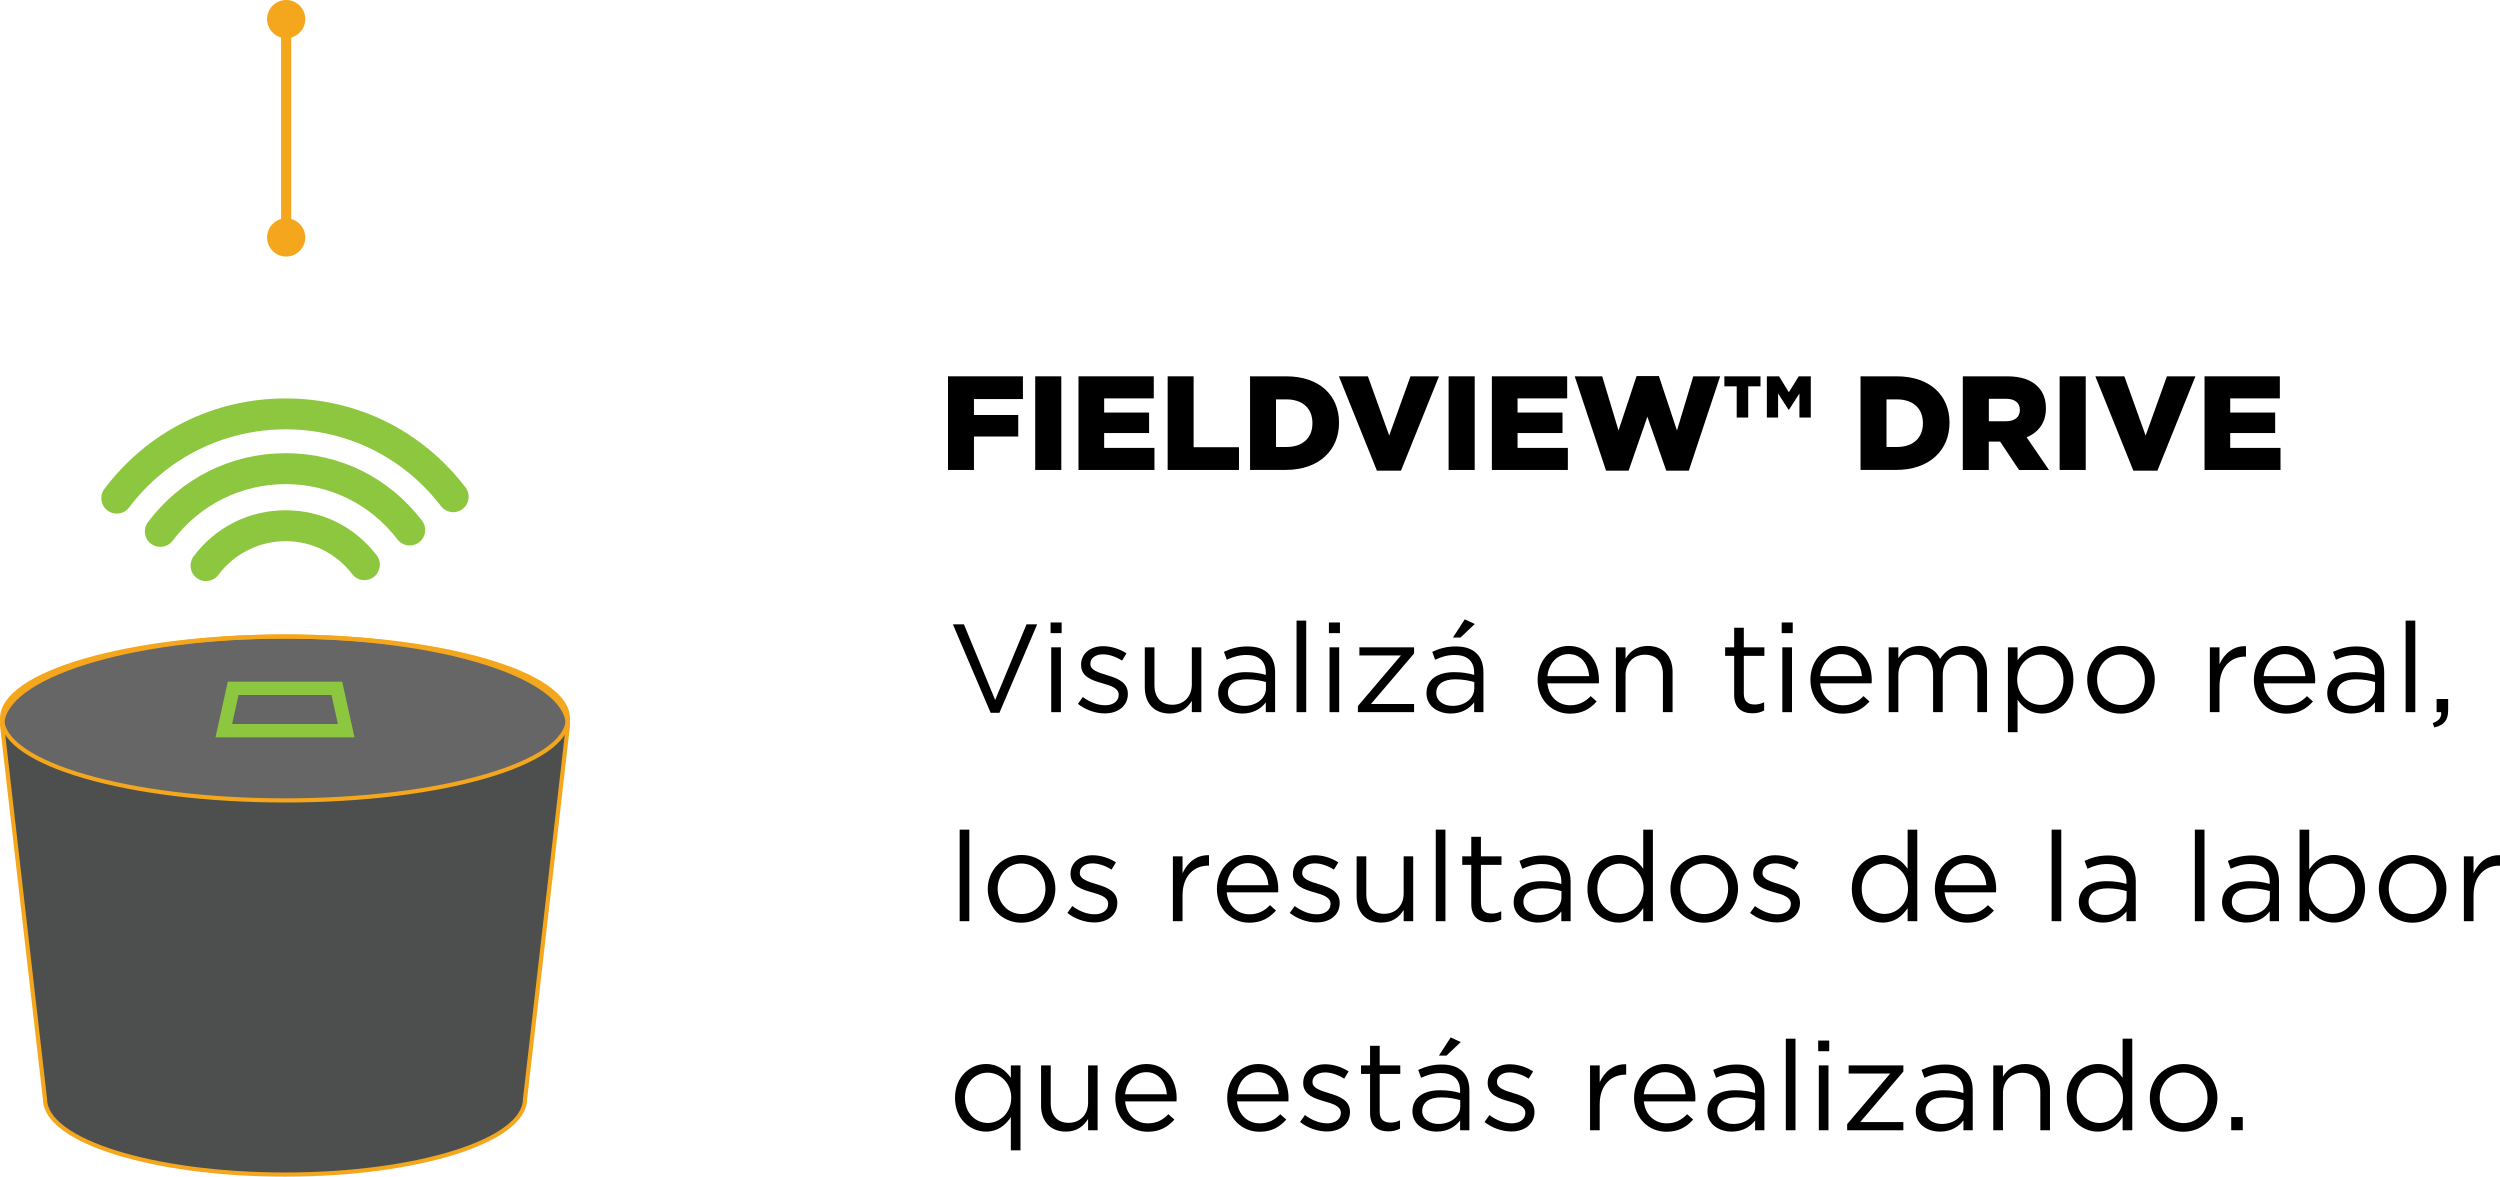 <?xml version="1.0" encoding="UTF-8"?><svg id="Camada_2" xmlns="http://www.w3.org/2000/svg" viewBox="0 0 597.97 281.44"><defs><style>.cls-1{stroke:#8dc63f;stroke-width:3.19px;}.cls-1,.cls-2,.cls-3{fill:none;}.cls-1,.cls-3{stroke-miterlimit:10;}.cls-2{stroke-linecap:round;stroke-linejoin:round;stroke-width:2.43px;}.cls-2,.cls-3{stroke:#f4a71c;}.cls-4,.cls-5,.cls-6,.cls-7,.cls-8{stroke-width:0px;}.cls-5{fill:#f4a71c;}.cls-6{fill:#4d4e4e;}.cls-7{fill:#666667;}.cls-8{fill:#8dc63f;}</style></defs><g id="textos"><line class="cls-2" x1="68.45" y1="57.02" x2="68.45" y2="4.34"/><path class="cls-5" d="m73.02,56.79c0,2.53-2.05,4.57-4.57,4.57s-4.57-2.05-4.57-4.57,2.05-4.57,4.57-4.57,4.57,2.05,4.57,4.57Z"/><path class="cls-5" d="m73.02,4.57c0-2.53-2.05-4.57-4.57-4.57s-4.57,2.05-4.57,4.57,2.05,4.57,4.57,4.57,4.57-2.05,4.57-4.57Z"/><path class="cls-6" d="m.5,173.54c0-11.76,30.3-21.29,67.67-21.29s67.67,9.53,67.67,21.29l-10.26,89.34c0,9.97-25.7,18.06-57.41,18.06s-57.41-8.09-57.41-18.06L.5,173.54Z"/><ellipse class="cls-7" cx="68.17" cy="171.85" rx="67.67" ry="19.6"/><ellipse class="cls-3" cx="68.17" cy="171.85" rx="67.67" ry="19.6"/><polygon class="cls-1" points="82.81 174.77 53.53 174.77 55.77 164.64 80.57 164.64 82.81 174.77"/><path class="cls-3" d="m.5,173.54c0-11.76,30.3-21.29,67.67-21.29s67.67,9.53,67.67,21.29l-10.26,89.34c0,9.97-25.7,18.06-57.41,18.06s-57.41-8.09-57.41-18.06L.5,173.54Z"/><path class="cls-8" d="m27.93,122.85c-.77,0-1.56-.24-2.22-.74-1.63-1.23-1.96-3.55-.73-5.18,10.35-13.75,26.14-21.63,43.32-21.63s32.68,7.75,43.04,21.27c1.24,1.62.93,3.94-.69,5.18-1.62,1.24-3.94.94-5.18-.69-8.95-11.68-22.49-18.37-37.17-18.37s-28.47,6.81-37.41,18.68c-.73.97-1.84,1.47-2.96,1.47Z"/><path class="cls-8" d="m38.34,130.81c-.77,0-1.55-.24-2.21-.74-1.64-1.22-1.97-3.54-.74-5.18,7.85-10.48,19.85-16.49,32.92-16.49s24.78,5.88,32.63,16.13c1.24,1.62.94,3.94-.69,5.18-1.62,1.24-3.94.94-5.18-.69-6.44-8.41-16.2-13.23-26.76-13.23s-20.56,4.93-27,13.53c-.73.97-1.84,1.48-2.96,1.48Z"/><path class="cls-8" d="m49.27,139c-.77,0-1.55-.24-2.21-.74-1.64-1.22-1.97-3.54-.75-5.18,5.24-7.01,13.26-11.03,21.99-11.03s16.55,3.93,21.8,10.77c1.24,1.62.93,3.94-.69,5.18-1.62,1.24-3.94.94-5.18-.69-3.83-5-9.64-7.87-15.92-7.87s-12.24,2.94-16.07,8.06c-.73.97-1.84,1.48-2.96,1.48Z"/><path class="cls-4" d="m227.92,149.34h2.64l7.47,18.09,7.5-18.09h2.55l-9.03,21.15h-2.1l-9.03-21.15Z"/><path class="cls-4" d="m251.29,148.89h2.64v2.55h-2.64v-2.55Zm.15,5.94h2.31v15.51h-2.31v-15.51Z"/><path class="cls-4" d="m257.83,168.36l1.17-1.65c1.68,1.26,3.54,1.98,5.37,1.98s3.21-.96,3.21-2.46v-.06c0-1.56-1.83-2.16-3.87-2.73-2.43-.69-5.13-1.53-5.13-4.38v-.06c0-2.67,2.22-4.44,5.28-4.44,1.89,0,3.99.66,5.58,1.71l-1.05,1.74c-1.44-.93-3.09-1.5-4.59-1.5-1.83,0-3,.96-3,2.25v.06c0,1.47,1.92,2.04,3.99,2.67,2.4.72,4.98,1.65,4.98,4.44v.06c0,2.94-2.43,4.65-5.52,4.65-2.22,0-4.68-.87-6.42-2.28Z"/><path class="cls-4" d="m273.82,164.46v-9.63h2.31v9.06c0,2.88,1.56,4.68,4.29,4.68s4.65-1.95,4.65-4.86v-8.88h2.28v15.51h-2.28v-2.7c-1.05,1.68-2.64,3.03-5.31,3.03-3.75,0-5.94-2.52-5.94-6.21Z"/><path class="cls-4" d="m291.37,165.84v-.06c0-3.27,2.7-5.01,6.63-5.01,1.98,0,3.39.27,4.77.66v-.54c0-2.79-1.71-4.23-4.62-4.23-1.83,0-3.27.48-4.71,1.14l-.69-1.89c1.71-.78,3.39-1.29,5.64-1.29s3.87.57,5.01,1.71c1.05,1.05,1.59,2.55,1.59,4.53v9.48h-2.22v-2.34c-1.08,1.41-2.88,2.67-5.61,2.67-2.88,0-5.79-1.65-5.79-4.83Zm11.43-1.2v-1.5c-1.14-.33-2.67-.66-4.56-.66-2.91,0-4.53,1.26-4.53,3.21v.06c0,1.95,1.8,3.09,3.9,3.09,2.85,0,5.19-1.74,5.19-4.2Z"/><path class="cls-4" d="m310.12,148.44h2.31v21.9h-2.31v-21.9Z"/><path class="cls-4" d="m317.86,148.89h2.64v2.55h-2.64v-2.55Zm.15,5.94h2.31v15.51h-2.31v-15.51Z"/><path class="cls-4" d="m324.79,168.87l10.29-12.09h-9.93v-1.95h13.08v1.47l-10.32,12.09h10.32v1.95h-13.44v-1.47Z"/><path class="cls-4" d="m341.2,165.84v-.06c0-3.27,2.7-5.01,6.63-5.01,1.98,0,3.39.27,4.77.66v-.54c0-2.79-1.71-4.23-4.62-4.23-1.83,0-3.27.48-4.71,1.14l-.69-1.89c1.71-.78,3.39-1.29,5.64-1.29s3.87.57,5.01,1.71c1.05,1.05,1.59,2.55,1.59,4.53v9.48h-2.22v-2.34c-1.08,1.41-2.88,2.67-5.61,2.67-2.88,0-5.79-1.65-5.79-4.83Zm11.43-1.2v-1.5c-1.14-.33-2.67-.66-4.56-.66-2.91,0-4.53,1.26-4.53,3.21v.06c0,1.95,1.8,3.09,3.9,3.09,2.85,0,5.19-1.74,5.19-4.2Zm-2.28-16.5l2.4,1.11-3.42,3.24h-1.8l2.82-4.35Z"/><path class="cls-4" d="m367.78,162.63v-.06c0-4.47,3.15-8.07,7.44-8.07,4.59,0,7.23,3.66,7.23,8.19,0,.3,0,.48-.03.75h-12.3c.33,3.36,2.7,5.25,5.46,5.25,2.13,0,3.63-.87,4.89-2.19l1.44,1.29c-1.56,1.74-3.45,2.91-6.39,2.91-4.26,0-7.74-3.27-7.74-8.07Zm12.33-.9c-.24-2.82-1.86-5.28-4.95-5.28-2.7,0-4.74,2.25-5.04,5.28h9.99Z"/><path class="cls-4" d="m386.5,154.83h2.31v2.7c1.02-1.68,2.64-3.03,5.31-3.03,3.75,0,5.94,2.52,5.94,6.21v9.63h-2.31v-9.06c0-2.88-1.56-4.68-4.29-4.68s-4.65,1.95-4.65,4.86v8.88h-2.31v-15.51Z"/><path class="cls-4" d="m414.79,166.23v-9.36h-2.16v-2.04h2.16v-4.68h2.31v4.68h4.92v2.04h-4.92v9.06c0,1.89,1.05,2.58,2.61,2.58.78,0,1.44-.15,2.25-.54v1.98c-.81.42-1.68.66-2.79.66-2.49,0-4.38-1.23-4.38-4.38Z"/><path class="cls-4" d="m426.16,148.89h2.64v2.55h-2.64v-2.55Zm.15,5.94h2.31v15.51h-2.31v-15.51Z"/><path class="cls-4" d="m433.03,162.63v-.06c0-4.47,3.15-8.07,7.44-8.07,4.59,0,7.23,3.66,7.23,8.19,0,.3,0,.48-.03.75h-12.3c.33,3.36,2.7,5.25,5.46,5.25,2.13,0,3.63-.87,4.89-2.19l1.44,1.29c-1.56,1.74-3.45,2.91-6.39,2.91-4.26,0-7.74-3.27-7.74-8.07Zm12.33-.9c-.24-2.82-1.86-5.28-4.95-5.28-2.7,0-4.74,2.25-5.04,5.28h9.99Z"/><path class="cls-4" d="m451.75,154.83h2.31v2.61c1.02-1.53,2.4-2.94,5.01-2.94s4.14,1.35,4.98,3.09c1.11-1.71,2.76-3.09,5.46-3.09,3.57,0,5.76,2.4,5.76,6.24v9.6h-2.31v-9.06c0-3-1.5-4.68-4.02-4.68-2.34,0-4.26,1.74-4.26,4.8v8.94h-2.31v-9.12c0-2.91-1.53-4.62-3.99-4.62s-4.32,2.04-4.32,4.89v8.85h-2.31v-15.51Z"/><path class="cls-4" d="m480.27,154.83h2.31v3.12c1.26-1.86,3.09-3.45,5.94-3.45,3.72,0,7.41,2.94,7.41,8.04v.06c0,5.07-3.66,8.07-7.41,8.07-2.88,0-4.74-1.56-5.94-3.3v7.77h-2.31v-20.31Zm13.29,7.8v-.06c0-3.66-2.52-6-5.46-6s-5.61,2.43-5.61,5.97v.06c0,3.6,2.73,6,5.61,6s5.46-2.22,5.46-5.97Z"/><path class="cls-4" d="m499.23,162.66v-.06c0-4.38,3.42-8.1,8.1-8.1s8.07,3.66,8.07,8.04v.06c0,4.38-3.45,8.1-8.13,8.1s-8.04-3.66-8.04-8.04Zm13.8,0v-.06c0-3.33-2.49-6.06-5.76-6.06s-5.67,2.73-5.67,6v.06c0,3.33,2.46,6.03,5.73,6.03s5.7-2.7,5.7-5.97Z"/><path class="cls-4" d="m528.57,154.83h2.31v4.05c1.14-2.58,3.39-4.44,6.33-4.32v2.49h-.18c-3.39,0-6.15,2.43-6.15,7.11v6.18h-2.31v-15.51Z"/><path class="cls-4" d="m539.1,162.63v-.06c0-4.47,3.15-8.07,7.44-8.07,4.59,0,7.23,3.66,7.23,8.19,0,.3,0,.48-.03.75h-12.3c.33,3.36,2.7,5.25,5.46,5.25,2.13,0,3.63-.87,4.89-2.19l1.44,1.29c-1.56,1.74-3.45,2.91-6.39,2.91-4.26,0-7.74-3.27-7.74-8.07Zm12.33-.9c-.24-2.82-1.86-5.28-4.95-5.28-2.7,0-4.74,2.25-5.04,5.28h9.99Z"/><path class="cls-4" d="m556.65,165.84v-.06c0-3.27,2.7-5.01,6.63-5.01,1.98,0,3.39.27,4.77.66v-.54c0-2.79-1.71-4.23-4.62-4.23-1.83,0-3.27.48-4.71,1.14l-.69-1.89c1.71-.78,3.39-1.29,5.64-1.29s3.87.57,5.01,1.71c1.05,1.05,1.59,2.55,1.59,4.53v9.48h-2.22v-2.34c-1.08,1.41-2.88,2.67-5.61,2.67-2.88,0-5.79-1.65-5.79-4.83Zm11.43-1.2v-1.5c-1.14-.33-2.67-.66-4.56-.66-2.91,0-4.53,1.26-4.53,3.21v.06c0,1.95,1.8,3.09,3.9,3.09,2.85,0,5.19-1.74,5.19-4.2Z"/><path class="cls-4" d="m575.4,148.44h2.31v21.9h-2.31v-21.9Z"/><path class="cls-4" d="m581.88,172.95c1.5-.54,2.13-1.32,2.01-2.61h-1.08v-3.15h2.76v2.7c0,2.43-1.05,3.6-3.33,4.11l-.36-1.05Z"/><path class="cls-4" d="m229.54,198.44h2.31v21.9h-2.31v-21.9Z"/><path class="cls-4" d="m236.26,212.66v-.06c0-4.38,3.42-8.1,8.1-8.1s8.07,3.66,8.07,8.04v.06c0,4.38-3.45,8.1-8.13,8.1s-8.04-3.66-8.04-8.04Zm13.8,0v-.06c0-3.33-2.49-6.06-5.76-6.06s-5.67,2.73-5.67,6v.06c0,3.33,2.46,6.03,5.73,6.03s5.7-2.7,5.7-5.97Z"/><path class="cls-4" d="m255.31,218.36l1.17-1.65c1.68,1.26,3.54,1.98,5.37,1.98s3.21-.96,3.21-2.46v-.06c0-1.56-1.83-2.16-3.87-2.73-2.43-.69-5.13-1.53-5.13-4.38v-.06c0-2.67,2.22-4.44,5.28-4.44,1.89,0,3.99.66,5.58,1.71l-1.05,1.74c-1.44-.93-3.09-1.5-4.59-1.5-1.83,0-3,.96-3,2.25v.06c0,1.47,1.92,2.04,3.99,2.67,2.4.72,4.98,1.65,4.98,4.44v.06c0,2.94-2.43,4.65-5.52,4.65-2.22,0-4.68-.87-6.42-2.28Z"/><path class="cls-4" d="m280.54,204.83h2.31v4.05c1.14-2.58,3.39-4.44,6.33-4.32v2.49h-.18c-3.39,0-6.15,2.43-6.15,7.11v6.18h-2.31v-15.51Z"/><path class="cls-4" d="m291.07,212.63v-.06c0-4.47,3.15-8.07,7.44-8.07,4.59,0,7.23,3.66,7.23,8.19,0,.3,0,.48-.03.75h-12.3c.33,3.36,2.7,5.25,5.46,5.25,2.13,0,3.63-.87,4.89-2.19l1.44,1.29c-1.56,1.74-3.45,2.91-6.39,2.91-4.26,0-7.74-3.27-7.74-8.07Zm12.33-.9c-.24-2.82-1.86-5.28-4.95-5.28-2.7,0-4.74,2.25-5.04,5.28h9.99Z"/><path class="cls-4" d="m308.5,218.36l1.17-1.65c1.68,1.26,3.54,1.98,5.37,1.98s3.21-.96,3.21-2.46v-.06c0-1.56-1.83-2.16-3.87-2.73-2.43-.69-5.13-1.53-5.13-4.38v-.06c0-2.67,2.22-4.44,5.28-4.44,1.89,0,3.99.66,5.58,1.71l-1.05,1.74c-1.44-.93-3.09-1.5-4.59-1.5-1.83,0-3,.96-3,2.25v.06c0,1.47,1.92,2.04,3.99,2.67,2.4.72,4.98,1.65,4.98,4.44v.06c0,2.94-2.43,4.65-5.52,4.65-2.22,0-4.68-.87-6.42-2.28Z"/><path class="cls-4" d="m324.49,214.46v-9.63h2.31v9.06c0,2.88,1.56,4.68,4.29,4.68s4.65-1.95,4.65-4.86v-8.88h2.28v15.51h-2.28v-2.7c-1.05,1.68-2.64,3.03-5.31,3.03-3.75,0-5.94-2.52-5.94-6.21Z"/><path class="cls-4" d="m343.42,198.44h2.31v21.9h-2.31v-21.9Z"/><path class="cls-4" d="m351.91,216.23v-9.36h-2.16v-2.04h2.16v-4.68h2.31v4.68h4.92v2.04h-4.92v9.06c0,1.89,1.05,2.58,2.61,2.58.78,0,1.44-.15,2.25-.54v1.98c-.81.42-1.68.66-2.79.66-2.49,0-4.38-1.23-4.38-4.38Z"/><path class="cls-4" d="m362.05,215.84v-.06c0-3.27,2.7-5.01,6.63-5.01,1.98,0,3.39.27,4.77.66v-.54c0-2.79-1.71-4.23-4.62-4.23-1.83,0-3.27.48-4.71,1.14l-.69-1.89c1.71-.78,3.39-1.29,5.64-1.29s3.87.57,5.01,1.71c1.05,1.05,1.59,2.55,1.59,4.53v9.48h-2.22v-2.34c-1.08,1.41-2.88,2.67-5.61,2.67-2.88,0-5.79-1.65-5.79-4.83Zm11.43-1.2v-1.5c-1.14-.33-2.67-.66-4.56-.66-2.91,0-4.53,1.26-4.53,3.21v.06c0,1.95,1.8,3.09,3.9,3.09,2.85,0,5.19-1.74,5.19-4.2Z"/><path class="cls-4" d="m379.69,212.63v-.06c0-5.07,3.69-8.07,7.41-8.07,2.88,0,4.74,1.56,5.94,3.3v-9.36h2.31v21.9h-2.31v-3.12c-1.26,1.86-3.09,3.45-5.94,3.45-3.72,0-7.41-2.94-7.41-8.04Zm13.44-.03v-.06c0-3.57-2.73-5.97-5.61-5.97s-5.46,2.22-5.46,5.97v.06c0,3.66,2.55,6,5.46,6s5.61-2.43,5.61-6Z"/><path class="cls-4" d="m399.55,212.66v-.06c0-4.38,3.42-8.1,8.1-8.1s8.07,3.66,8.07,8.04v.06c0,4.38-3.45,8.1-8.13,8.1s-8.04-3.66-8.04-8.04Zm13.8,0v-.06c0-3.33-2.49-6.06-5.76-6.06s-5.67,2.73-5.67,6v.06c0,3.33,2.46,6.03,5.73,6.03s5.7-2.7,5.7-5.97Z"/><path class="cls-4" d="m418.6,218.36l1.17-1.65c1.68,1.26,3.54,1.98,5.37,1.98s3.21-.96,3.21-2.46v-.06c0-1.56-1.83-2.16-3.87-2.73-2.43-.69-5.13-1.53-5.13-4.38v-.06c0-2.67,2.22-4.44,5.28-4.44,1.89,0,3.99.66,5.58,1.71l-1.05,1.74c-1.44-.93-3.09-1.5-4.59-1.5-1.83,0-3,.96-3,2.25v.06c0,1.47,1.92,2.04,3.99,2.67,2.4.72,4.98,1.65,4.98,4.44v.06c0,2.94-2.43,4.65-5.52,4.65-2.22,0-4.68-.87-6.42-2.28Z"/><path class="cls-4" d="m442.93,212.63v-.06c0-5.07,3.69-8.07,7.41-8.07,2.88,0,4.74,1.56,5.94,3.3v-9.36h2.31v21.9h-2.31v-3.12c-1.26,1.86-3.09,3.45-5.94,3.45-3.72,0-7.41-2.94-7.41-8.04Zm13.44-.03v-.06c0-3.57-2.73-5.97-5.61-5.97s-5.46,2.22-5.46,5.97v.06c0,3.66,2.55,6,5.46,6s5.61-2.43,5.61-6Z"/><path class="cls-4" d="m462.79,212.63v-.06c0-4.47,3.15-8.07,7.44-8.07,4.59,0,7.23,3.66,7.23,8.19,0,.3,0,.48-.03.75h-12.3c.33,3.36,2.7,5.25,5.46,5.25,2.13,0,3.63-.87,4.89-2.19l1.44,1.29c-1.56,1.74-3.45,2.91-6.39,2.91-4.26,0-7.74-3.27-7.74-8.07Zm12.33-.9c-.24-2.82-1.86-5.28-4.95-5.28-2.7,0-4.74,2.25-5.04,5.28h9.99Z"/><path class="cls-4" d="m490.72,198.44h2.31v21.9h-2.31v-21.9Z"/><path class="cls-4" d="m497.23,215.84v-.06c0-3.27,2.7-5.01,6.63-5.01,1.98,0,3.39.27,4.77.66v-.54c0-2.79-1.71-4.23-4.62-4.23-1.83,0-3.27.48-4.71,1.14l-.69-1.89c1.71-.78,3.39-1.29,5.64-1.29s3.87.57,5.01,1.71c1.05,1.05,1.59,2.55,1.59,4.53v9.48h-2.22v-2.34c-1.08,1.41-2.88,2.67-5.61,2.67-2.88,0-5.79-1.65-5.79-4.83Zm11.43-1.2v-1.5c-1.14-.33-2.67-.66-4.56-.66-2.91,0-4.53,1.26-4.53,3.21v.06c0,1.95,1.8,3.09,3.9,3.09,2.85,0,5.19-1.74,5.19-4.2Z"/><path class="cls-4" d="m524.98,198.44h2.31v21.9h-2.31v-21.9Z"/><path class="cls-4" d="m531.49,215.84v-.06c0-3.27,2.7-5.01,6.63-5.01,1.98,0,3.39.27,4.77.66v-.54c0-2.79-1.71-4.23-4.62-4.23-1.83,0-3.27.48-4.71,1.14l-.69-1.89c1.71-.78,3.39-1.29,5.64-1.29s3.87.57,5.01,1.71c1.05,1.05,1.59,2.55,1.59,4.53v9.48h-2.22v-2.34c-1.08,1.41-2.88,2.67-5.61,2.67-2.88,0-5.79-1.65-5.79-4.83Zm11.43-1.2v-1.5c-1.14-.33-2.67-.66-4.56-.66-2.91,0-4.53,1.26-4.53,3.21v.06c0,1.95,1.8,3.09,3.9,3.09,2.85,0,5.19-1.74,5.19-4.2Z"/><path class="cls-4" d="m552.34,217.37v2.97h-2.31v-21.9h2.31v9.51c1.26-1.86,3.09-3.45,5.94-3.45,3.72,0,7.41,2.94,7.41,8.04v.06c0,5.07-3.66,8.07-7.41,8.07-2.88,0-4.74-1.56-5.94-3.3Zm10.98-4.74v-.06c0-3.66-2.52-6-5.46-6s-5.61,2.43-5.61,5.97v.06c0,3.6,2.73,6,5.61,6s5.46-2.22,5.46-5.97Z"/><path class="cls-4" d="m568.99,212.66v-.06c0-4.38,3.42-8.1,8.1-8.1s8.07,3.66,8.07,8.04v.06c0,4.38-3.45,8.1-8.13,8.1s-8.04-3.66-8.04-8.04Zm13.8,0v-.06c0-3.33-2.49-6.06-5.76-6.06s-5.67,2.73-5.67,6v.06c0,3.33,2.46,6.03,5.73,6.03s5.7-2.7,5.7-5.97Z"/><path class="cls-4" d="m589.33,204.83h2.31v4.05c1.14-2.58,3.39-4.44,6.33-4.32v2.49h-.18c-3.39,0-6.15,2.43-6.15,7.11v6.18h-2.31v-15.51Z"/><path class="cls-4" d="m241.78,267.22c-1.26,1.86-3.09,3.45-5.94,3.45-3.72,0-7.41-2.94-7.41-8.04v-.06c0-5.07,3.69-8.07,7.41-8.07,2.88,0,4.74,1.56,5.94,3.3v-2.97h2.31v20.31h-2.31v-7.92Zm.09-4.62v-.06c0-3.57-2.73-5.97-5.61-5.97s-5.46,2.22-5.46,5.97v.06c0,3.66,2.55,6,5.46,6s5.61-2.43,5.61-6Z"/><path class="cls-4" d="m249.01,264.46v-9.63h2.31v9.06c0,2.88,1.56,4.68,4.29,4.68s4.65-1.95,4.65-4.86v-8.88h2.28v15.51h-2.28v-2.7c-1.05,1.68-2.64,3.03-5.31,3.03-3.75,0-5.94-2.52-5.94-6.21Z"/><path class="cls-4" d="m266.77,262.63v-.06c0-4.47,3.15-8.07,7.44-8.07,4.59,0,7.23,3.66,7.23,8.19,0,.3,0,.48-.03.75h-12.3c.33,3.36,2.7,5.25,5.46,5.25,2.13,0,3.63-.87,4.89-2.19l1.44,1.29c-1.56,1.74-3.45,2.91-6.39,2.91-4.26,0-7.74-3.27-7.74-8.07Zm12.33-.9c-.24-2.82-1.86-5.28-4.95-5.28-2.7,0-4.74,2.25-5.04,5.28h9.99Z"/><path class="cls-4" d="m293.53,262.63v-.06c0-4.47,3.15-8.07,7.44-8.07,4.59,0,7.23,3.66,7.23,8.19,0,.3,0,.48-.03.75h-12.3c.33,3.36,2.7,5.25,5.46,5.25,2.13,0,3.63-.87,4.89-2.19l1.44,1.29c-1.56,1.74-3.45,2.91-6.39,2.91-4.26,0-7.74-3.27-7.74-8.07Zm12.33-.9c-.24-2.82-1.86-5.28-4.95-5.28-2.7,0-4.74,2.25-5.04,5.28h9.99Z"/><path class="cls-4" d="m310.96,268.36l1.17-1.65c1.68,1.26,3.54,1.98,5.37,1.98s3.21-.96,3.21-2.46v-.06c0-1.56-1.83-2.16-3.87-2.73-2.43-.69-5.13-1.53-5.13-4.38v-.06c0-2.67,2.22-4.44,5.28-4.44,1.89,0,3.99.66,5.58,1.71l-1.05,1.74c-1.44-.93-3.09-1.5-4.59-1.5-1.83,0-3,.96-3,2.25v.06c0,1.47,1.92,2.04,3.99,2.67,2.4.72,4.98,1.65,4.98,4.44v.06c0,2.94-2.43,4.65-5.52,4.65-2.22,0-4.68-.87-6.42-2.28Z"/><path class="cls-4" d="m327.7,266.23v-9.36h-2.16v-2.04h2.16v-4.68h2.31v4.68h4.92v2.04h-4.92v9.06c0,1.89,1.05,2.58,2.61,2.58.78,0,1.44-.15,2.25-.54v1.98c-.81.42-1.68.66-2.79.66-2.49,0-4.38-1.23-4.38-4.38Z"/><path class="cls-4" d="m337.84,265.84v-.06c0-3.27,2.7-5.01,6.63-5.01,1.98,0,3.39.27,4.77.66v-.54c0-2.79-1.71-4.23-4.62-4.23-1.83,0-3.27.48-4.71,1.14l-.69-1.89c1.71-.78,3.39-1.29,5.64-1.29s3.87.57,5.01,1.71c1.05,1.05,1.59,2.55,1.59,4.53v9.48h-2.22v-2.34c-1.08,1.41-2.88,2.67-5.61,2.67-2.88,0-5.79-1.65-5.79-4.83Zm11.43-1.2v-1.5c-1.14-.33-2.67-.66-4.56-.66-2.91,0-4.53,1.26-4.53,3.21v.06c0,1.95,1.8,3.09,3.9,3.09,2.85,0,5.19-1.74,5.19-4.2Zm-2.28-16.5l2.4,1.11-3.42,3.24h-1.8l2.82-4.35Z"/><path class="cls-4" d="m355.09,268.36l1.17-1.65c1.68,1.26,3.54,1.98,5.37,1.98s3.21-.96,3.21-2.46v-.06c0-1.56-1.83-2.16-3.87-2.73-2.43-.69-5.13-1.53-5.13-4.38v-.06c0-2.67,2.22-4.44,5.28-4.44,1.89,0,3.99.66,5.58,1.71l-1.05,1.74c-1.44-.93-3.09-1.5-4.59-1.5-1.83,0-3,.96-3,2.25v.06c0,1.47,1.92,2.04,3.99,2.67,2.4.72,4.98,1.65,4.98,4.44v.06c0,2.94-2.43,4.65-5.52,4.65-2.22,0-4.68-.87-6.42-2.28Z"/><path class="cls-4" d="m380.32,254.83h2.31v4.05c1.14-2.58,3.39-4.44,6.33-4.32v2.49h-.18c-3.39,0-6.15,2.43-6.15,7.11v6.18h-2.31v-15.51Z"/><path class="cls-4" d="m390.85,262.63v-.06c0-4.47,3.15-8.07,7.44-8.07,4.59,0,7.23,3.66,7.23,8.19,0,.3,0,.48-.03.75h-12.3c.33,3.36,2.7,5.25,5.46,5.25,2.13,0,3.63-.87,4.89-2.19l1.44,1.29c-1.56,1.74-3.45,2.91-6.39,2.91-4.26,0-7.74-3.27-7.74-8.07Zm12.33-.9c-.24-2.82-1.86-5.28-4.95-5.28-2.7,0-4.74,2.25-5.04,5.28h9.99Z"/><path class="cls-4" d="m408.4,265.84v-.06c0-3.27,2.7-5.01,6.63-5.01,1.98,0,3.39.27,4.77.66v-.54c0-2.79-1.71-4.23-4.62-4.23-1.83,0-3.27.48-4.71,1.14l-.69-1.89c1.71-.78,3.39-1.29,5.64-1.29s3.87.57,5.01,1.71c1.05,1.05,1.59,2.55,1.59,4.53v9.48h-2.22v-2.34c-1.08,1.41-2.88,2.67-5.61,2.67-2.88,0-5.79-1.65-5.79-4.83Zm11.43-1.2v-1.5c-1.14-.33-2.67-.66-4.56-.66-2.91,0-4.53,1.26-4.53,3.21v.06c0,1.95,1.8,3.09,3.9,3.09,2.85,0,5.19-1.74,5.19-4.2Z"/><path class="cls-4" d="m427.15,248.44h2.31v21.9h-2.31v-21.9Z"/><path class="cls-4" d="m434.89,248.89h2.64v2.55h-2.64v-2.55Zm.15,5.94h2.31v15.51h-2.31v-15.51Z"/><path class="cls-4" d="m441.82,268.87l10.29-12.09h-9.93v-1.95h13.08v1.47l-10.32,12.09h10.32v1.95h-13.44v-1.47Z"/><path class="cls-4" d="m458.23,265.84v-.06c0-3.27,2.7-5.01,6.63-5.01,1.98,0,3.39.27,4.77.66v-.54c0-2.79-1.71-4.23-4.62-4.23-1.83,0-3.27.48-4.71,1.14l-.69-1.89c1.71-.78,3.39-1.29,5.64-1.29s3.87.57,5.01,1.71c1.05,1.05,1.59,2.55,1.59,4.53v9.48h-2.22v-2.34c-1.08,1.41-2.88,2.67-5.61,2.67-2.88,0-5.79-1.65-5.79-4.83Zm11.43-1.2v-1.5c-1.14-.33-2.67-.66-4.56-.66-2.91,0-4.53,1.26-4.53,3.21v.06c0,1.95,1.8,3.09,3.9,3.09,2.85,0,5.19-1.74,5.19-4.2Z"/><path class="cls-4" d="m476.77,254.83h2.31v2.7c1.02-1.68,2.64-3.03,5.31-3.03,3.75,0,5.94,2.52,5.94,6.21v9.63h-2.31v-9.06c0-2.88-1.56-4.68-4.29-4.68s-4.65,1.95-4.65,4.86v8.88h-2.31v-15.51Z"/><path class="cls-4" d="m494.35,262.63v-.06c0-5.07,3.69-8.07,7.41-8.07,2.88,0,4.74,1.56,5.94,3.3v-9.36h2.31v21.9h-2.31v-3.12c-1.26,1.86-3.09,3.45-5.94,3.45-3.72,0-7.41-2.94-7.41-8.04Zm13.44-.03v-.06c0-3.57-2.73-5.97-5.61-5.97s-5.46,2.22-5.46,5.97v.06c0,3.66,2.55,6,5.46,6s5.61-2.43,5.61-6Z"/><path class="cls-4" d="m514.21,262.66v-.06c0-4.38,3.42-8.1,8.1-8.1s8.07,3.66,8.07,8.04v.06c0,4.38-3.45,8.1-8.13,8.1s-8.04-3.66-8.04-8.04Zm13.8,0v-.06c0-3.33-2.49-6.06-5.76-6.06s-5.67,2.73-5.67,6v.06c0,3.33,2.46,6.03,5.73,6.03s5.7-2.7,5.7-5.97Z"/><path class="cls-4" d="m533.68,267.19h2.76v3.15h-2.76v-3.15Z"/><path class="cls-4" d="m226.75,90.01h17.92v5.44h-11.71v3.81h10.59v5.15h-10.59v8h-6.21v-22.4Z"/><path class="cls-4" d="m247.61,90.01h6.24v22.4h-6.24v-22.4Z"/><path class="cls-4" d="m257.95,90.01h18.02v5.28h-11.87v3.39h10.75v4.9h-10.75v3.55h12.03v5.28h-18.17v-22.4Z"/><path class="cls-4" d="m279.29,90.01h6.21v16.96h10.85v5.44h-17.06v-22.4Z"/><path class="cls-4" d="m299,90.01h8.64c8,0,12.64,4.61,12.64,11.07v.06c0,6.46-4.7,11.26-12.77,11.26h-8.51v-22.4Zm8.74,16.9c3.71,0,6.18-2.05,6.18-5.66v-.06c0-3.58-2.46-5.66-6.18-5.66h-2.53v11.39h2.53Z"/><path class="cls-4" d="m320.25,90.01h6.94l5.09,14.17,5.09-14.17h6.82l-9.09,22.56h-5.76l-9.09-22.56Z"/><path class="cls-4" d="m346.49,90.01h6.24v22.4h-6.24v-22.4Z"/><path class="cls-4" d="m356.83,90.01h18.02v5.28h-11.87v3.39h10.75v4.9h-10.75v3.55h12.03v5.28h-18.17v-22.4Z"/><path class="cls-4" d="m376.67,90.01h6.56l3.9,12.96,4.32-13.02h5.34l4.32,13.02,3.9-12.96h6.43l-7.49,22.56h-5.41l-4.51-12.9-4.48,12.9h-5.41l-7.49-22.56Z"/><path class="cls-4" d="m415.39,92.41h-2.94v-2.4h8.64v2.4h-2.94v7.46h-2.75v-7.46Zm7.23-2.4h2.91l2.34,3.81,2.37-3.81h2.88v9.86h-2.72v-5.76l-2.5,3.9h-.1l-2.5-3.9v5.76h-2.69v-9.86Z"/><path class="cls-4" d="m445.02,90.01h8.64c8,0,12.64,4.61,12.64,11.07v.06c0,6.46-4.7,11.26-12.77,11.26h-8.51v-22.4Zm8.74,16.9c3.71,0,6.18-2.05,6.18-5.66v-.06c0-3.58-2.46-5.66-6.18-5.66h-2.53v11.39h2.53Z"/><path class="cls-4" d="m469.5,90.01h10.59c3.42,0,5.79.9,7.29,2.43,1.31,1.28,1.98,3.01,1.98,5.22v.06c0,3.42-1.82,5.7-4.61,6.88l5.34,7.81h-7.17l-4.51-6.78h-2.72v6.78h-6.21v-22.4Zm10.3,10.75c2.11,0,3.33-1.02,3.33-2.66v-.06c0-1.76-1.28-2.66-3.36-2.66h-4.06v5.38h4.1Z"/><path class="cls-4" d="m492.64,90.01h6.24v22.4h-6.24v-22.4Z"/><path class="cls-4" d="m501.18,90.01h6.94l5.09,14.17,5.09-14.17h6.82l-9.09,22.56h-5.76l-9.09-22.56Z"/><path class="cls-4" d="m527.29,90.01h18.02v5.28h-11.87v3.39h10.75v4.9h-10.75v3.55h12.03v5.28h-18.17v-22.4Z"/></g></svg>